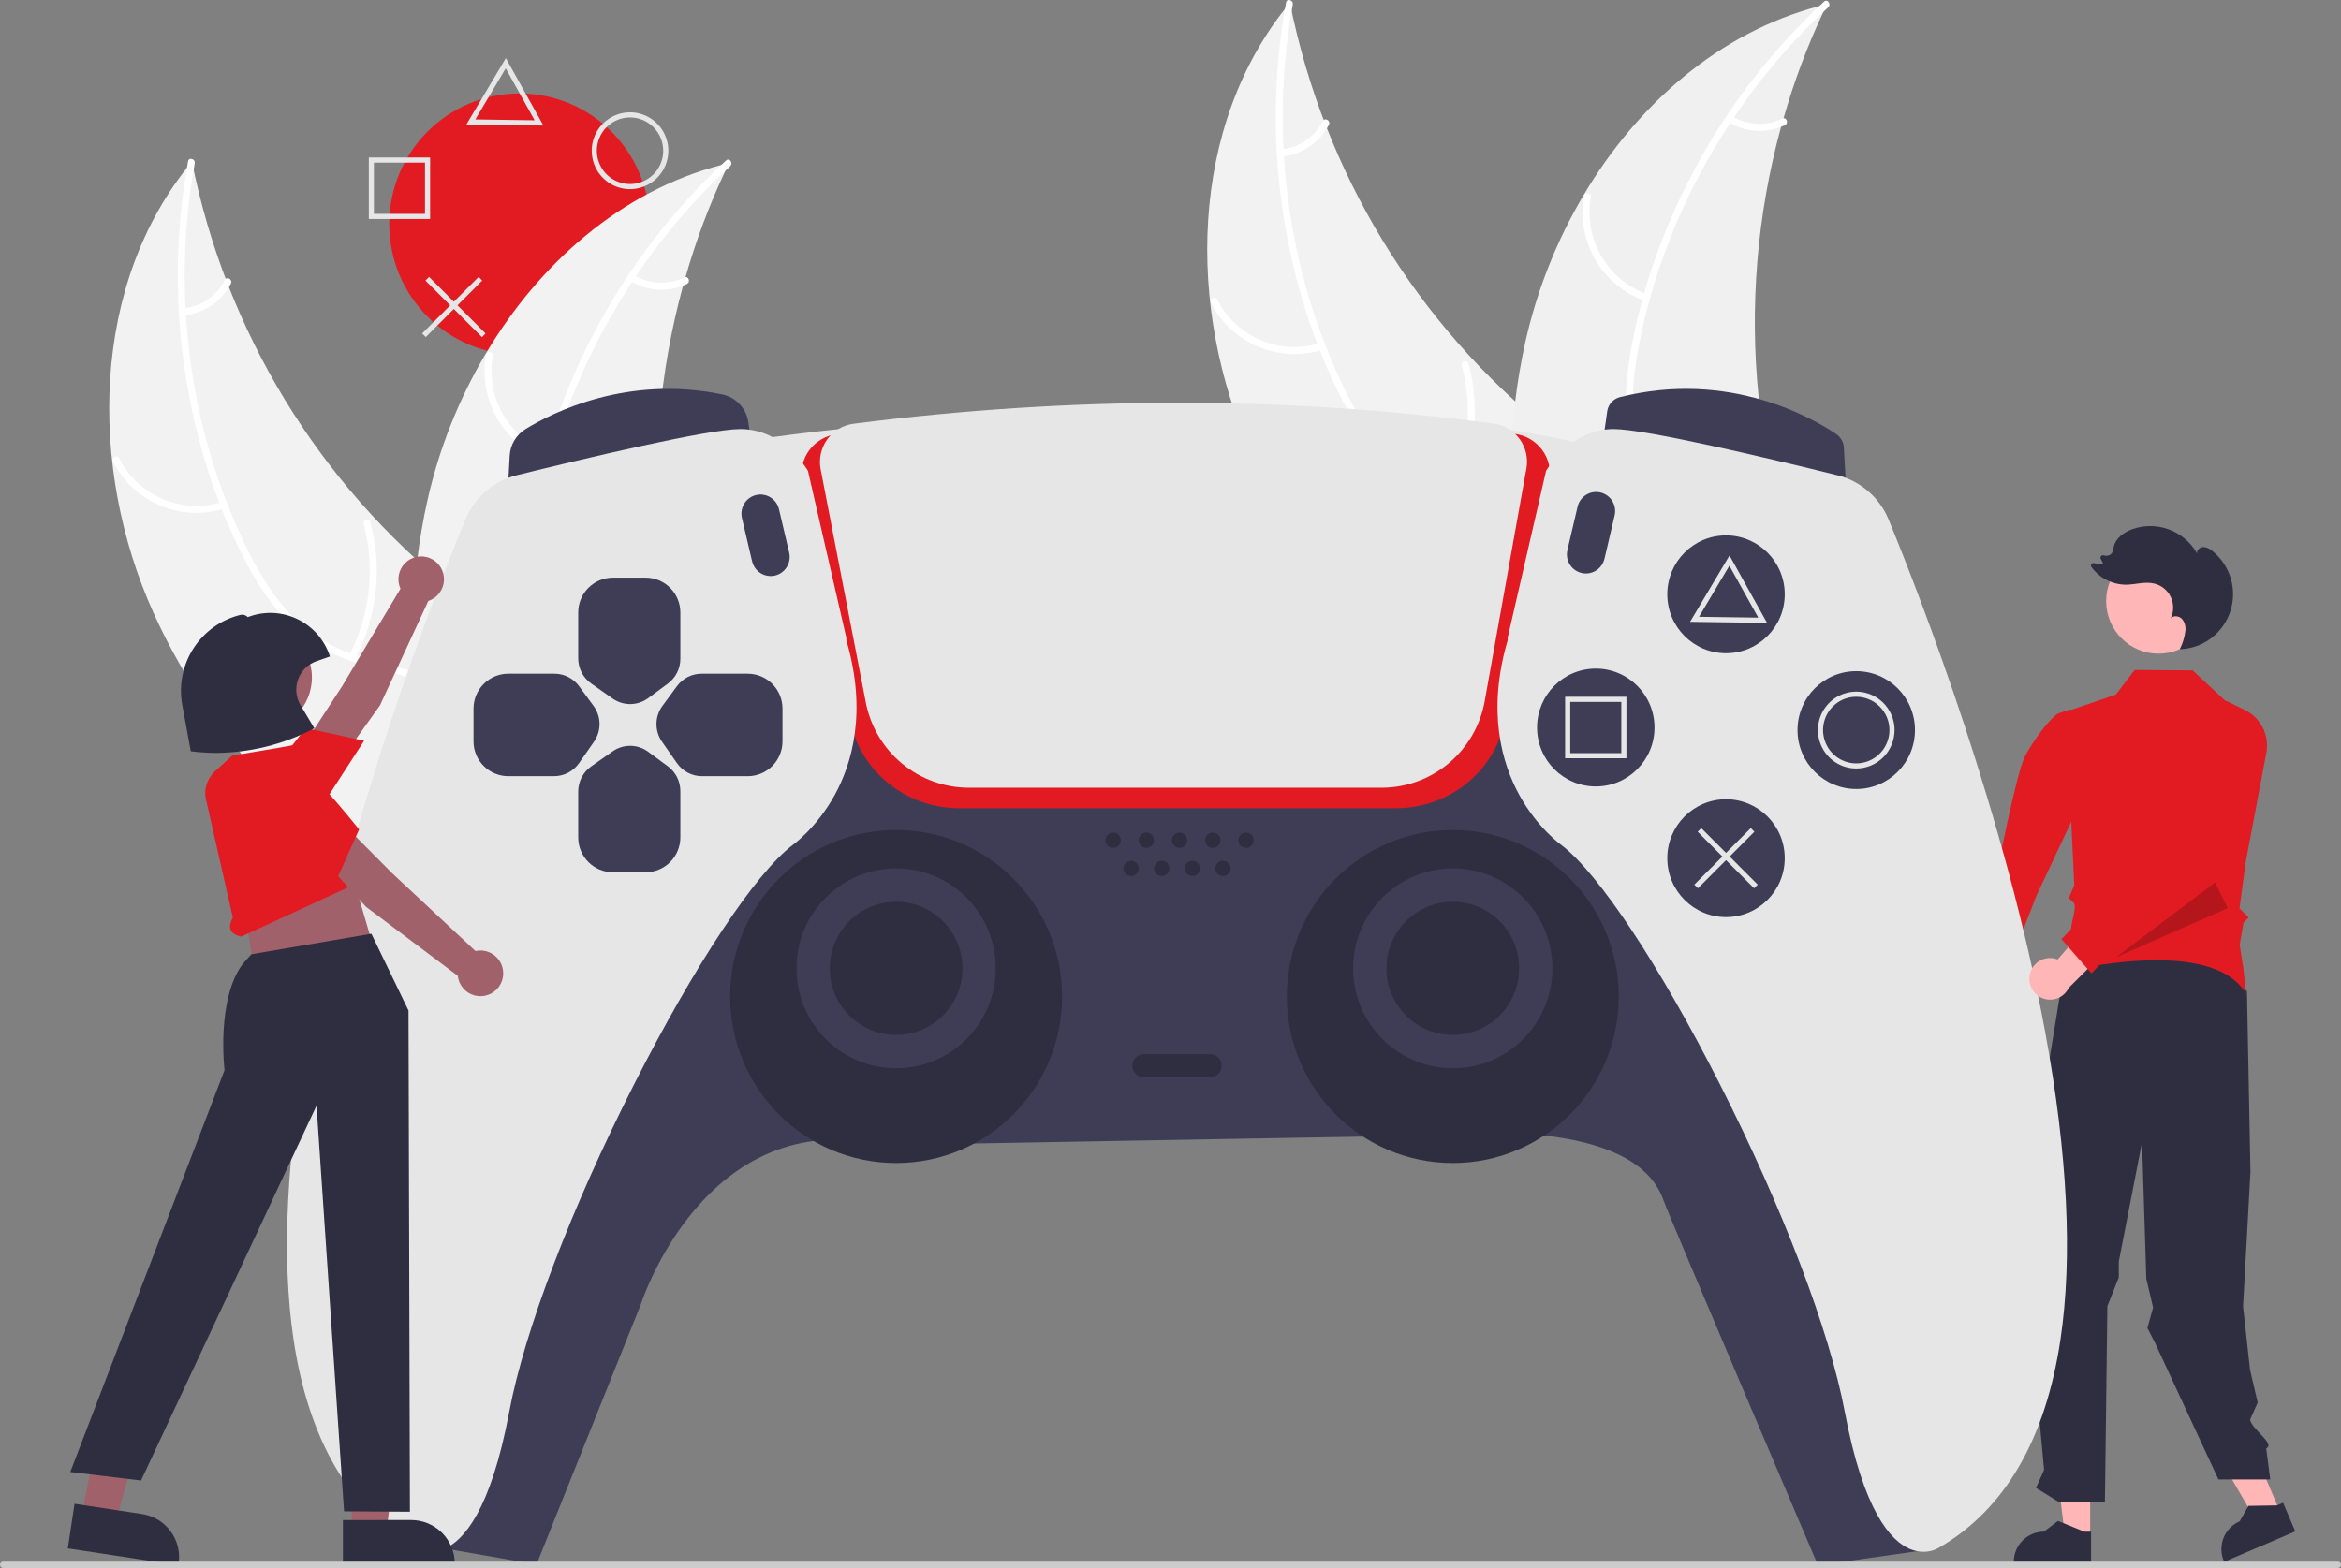 <svg width="200" height="134" viewBox="0 0 200 134" fill="none" xmlns="http://www.w3.org/2000/svg">
<rect x="0" y="0" width="200" height="134" fill="#808080" stroke="none"/>
<g clip-path="url(#clip0_510_44309)">
<path d="M194.893 129.434L192.917 130.279L188.731 123.035L191.646 121.788L194.893 129.434Z" fill="#FFB6B6"/>
<path d="M178.571 131.31L176.424 131.309L175.402 122.999H178.571L178.571 131.31Z" fill="#FFB6B6"/>
<path d="M178.646 133.557L172.044 133.557V133.473C172.044 132.789 172.315 132.134 172.797 131.65C173.279 131.166 173.932 130.895 174.614 130.894H174.614L175.82 129.976L178.07 130.895L178.646 130.895L178.646 133.557Z" fill="#2F2E41"/>
<path d="M196.094 130.873L190.02 133.47L189.987 133.393C189.72 132.764 189.713 132.054 189.967 131.42C190.222 130.785 190.717 130.278 191.344 130.01L191.344 130.01L192.094 128.69L194.523 128.65L195.053 128.423L196.094 130.873Z" fill="#2F2E41"/>
<path d="M176.464 82.123L173.202 102.063L174.09 105.034L172.924 107.138L174.635 125.619L173.941 127.154L175.882 128.355H179.831L180.04 111.624L181.016 109.168V107.814L183.002 97.612L183.367 109.282L183.945 111.742L183.46 113.494L184.094 114.721L189.527 126.43H193.955L193.613 123.782C194.406 123.379 192.422 122.2 192.231 121.329L192.883 119.856L192.231 117.075L191.633 111.641L192.264 100.17L191.967 84.723C190.48 82.722 188.831 81.18 186.787 80.748L176.464 82.123Z" fill="#2F2E41"/>
<path d="M184.411 55.864C186.882 55.864 188.886 53.853 188.886 51.373C188.886 48.892 186.882 46.882 184.411 46.882C181.939 46.882 179.936 48.892 179.936 51.373C179.936 53.853 181.939 55.864 184.411 55.864Z" fill="#FFB6B6"/>
<path d="M165.96 86.834C165.904 86.582 165.904 86.32 165.96 86.068C166.016 85.816 166.126 85.579 166.283 85.374C166.44 85.169 166.64 85.002 166.868 84.883C167.097 84.764 167.348 84.696 167.606 84.686L169.408 78.671L171.492 81.177L169.461 86.504C169.45 86.939 169.281 87.355 168.986 87.673C168.69 87.991 168.288 88.189 167.857 88.23C167.425 88.27 166.994 88.151 166.644 87.894C166.295 87.636 166.051 87.259 165.96 86.834Z" fill="#FFB6B6"/>
<path d="M177.654 62.114L176.846 60.632L175.805 60.981C175.805 60.981 174.656 61.725 173.046 64.535C172.302 65.834 170.693 74.167 170.693 74.167L166.933 84.161L170.767 84.811L173.966 76.576L177.674 68.694L177.654 62.114Z" fill="#E21B22"/>
<path d="M184.245 82.06C187.396 82.06 190.575 82.683 191.877 84.908C191.843 84.424 191.757 83.585 191.669 82.815L191.343 80.747L191.673 78.85L192.109 78.412L191.328 77.628L191.861 73.669L193.621 64.341C193.758 63.608 193.651 62.849 193.315 62.183C192.978 61.517 192.432 60.981 191.761 60.658L190.07 59.843L187.33 57.292L182.373 57.255L180.756 59.364L176.499 60.816L177.214 75.651L176.745 76.748C176.85 76.844 177.072 77.051 177.192 77.184C177.361 77.373 177.145 78.343 177.001 78.904L176.803 80.399L177.426 80.846L176.617 81.806L176.455 83.024C177.259 82.833 180.734 82.06 184.245 82.06Z" fill="#E21B22"/>
<path d="M185.556 55.644C185.575 55.601 185.594 55.559 185.613 55.517C185.605 55.517 185.598 55.518 185.591 55.518L185.556 55.644Z" fill="#2F2E41"/>
<path d="M189.01 47.086C188.798 46.885 188.522 46.765 188.23 46.747C187.941 46.757 187.647 47.019 187.707 47.303C187.176 46.359 186.33 45.632 185.318 45.252C184.305 44.871 183.192 44.86 182.173 45.221C181.454 45.475 180.748 45.985 180.583 46.732C180.567 46.928 180.509 47.119 180.412 47.29C180.329 47.382 180.22 47.447 180.1 47.477C179.98 47.508 179.854 47.502 179.737 47.462L179.73 47.46C179.69 47.446 179.646 47.444 179.606 47.456C179.565 47.467 179.528 47.49 179.501 47.522C179.473 47.555 179.456 47.594 179.451 47.637C179.447 47.679 179.455 47.721 179.474 47.759L179.678 48.14C179.421 48.197 179.155 48.192 178.901 48.123C178.859 48.112 178.814 48.115 178.773 48.13C178.732 48.145 178.697 48.173 178.673 48.209C178.648 48.245 178.635 48.288 178.636 48.332C178.637 48.376 178.651 48.418 178.676 48.453C179.015 48.918 179.456 49.296 179.966 49.559C180.476 49.822 181.039 49.962 181.613 49.968C182.426 49.963 183.247 49.682 184.038 49.869C184.345 49.942 184.631 50.083 184.876 50.281C185.121 50.478 185.318 50.729 185.454 51.014C185.59 51.298 185.661 51.61 185.661 51.926C185.661 52.241 185.591 52.553 185.456 52.838C185.699 52.571 186.169 52.634 186.418 52.896C186.532 53.036 186.617 53.198 186.666 53.373C186.716 53.547 186.729 53.729 186.706 53.909C186.639 54.459 186.476 54.993 186.225 55.486C187.186 55.457 188.116 55.132 188.887 54.555C189.659 53.978 190.235 53.178 190.539 52.262C190.843 51.346 190.859 50.358 190.586 49.433C190.312 48.507 189.762 47.688 189.01 47.086H189.01Z" fill="#2F2E41"/>
<path d="M44.381 30.318C50.526 30.318 55.507 25.319 55.507 19.153C55.507 12.986 50.526 7.987 44.381 7.987C38.236 7.987 33.255 12.986 33.255 19.153C33.255 25.319 38.236 30.318 44.381 30.318Z" fill="#E21B22"/>
<path d="M13.11 52.367C7.528 39.975 7.734 24.267 16.398 13.809C19.296 28.31 27.212 41.315 38.745 50.522C43.206 54.056 48.534 57.522 49.752 63.093C50.511 66.559 49.436 70.226 47.578 73.246C45.72 76.265 43.13 78.749 40.569 81.197L40.282 82.035C29.14 74.293 18.693 64.76 13.11 52.367Z" fill="#F2F2F2"/>
<path d="M16.639 13.961C14.645 24.918 16.126 36.585 20.973 46.624C22.02 48.795 23.271 50.905 24.947 52.651C26.622 54.397 28.626 55.496 30.931 56.172C33.038 56.789 35.265 57.176 37.186 58.297C39.211 59.478 40.467 61.46 40.957 63.733C41.556 66.514 41.123 69.346 40.604 72.1C40.028 75.158 39.382 78.325 40.216 81.398C40.318 81.771 39.736 81.907 39.635 81.535C38.182 76.187 41.006 70.912 40.611 65.535C40.427 63.026 39.489 60.558 37.345 59.104C35.471 57.833 33.175 57.432 31.036 56.825C28.79 56.188 26.773 55.215 25.056 53.601C23.3 51.95 21.965 49.885 20.866 47.751C18.389 42.938 16.756 37.636 15.892 32.297C14.898 26.161 14.958 19.899 16.068 13.784C16.137 13.405 16.707 13.585 16.639 13.961H16.639Z" fill="white"/>
<path d="M19.226 43.445C17.417 44.026 15.461 43.944 13.708 43.212C11.954 42.48 10.517 41.147 9.652 39.45C9.479 39.105 10.003 38.818 10.177 39.163C10.979 40.745 12.318 41.987 13.953 42.665C15.587 43.343 17.409 43.413 19.09 42.861C19.455 42.742 19.589 43.326 19.226 43.445H19.226Z" fill="white"/>
<path d="M29.822 56C31.629 52.551 32.075 48.546 31.07 44.783C30.97 44.41 31.552 44.274 31.651 44.646C32.69 48.565 32.217 52.732 30.329 56.316C30.149 56.658 29.642 56.34 29.822 56H29.822Z" fill="white"/>
<path d="M15.666 26.356C16.412 26.277 17.128 26.013 17.748 25.588C18.367 25.164 18.873 24.591 19.218 23.922C19.393 23.578 19.9 23.897 19.725 24.238C19.34 24.976 18.782 25.608 18.098 26.078C17.414 26.549 16.626 26.845 15.802 26.939C15.725 26.955 15.645 26.94 15.578 26.899C15.511 26.857 15.463 26.792 15.443 26.716C15.425 26.638 15.439 26.557 15.481 26.49C15.522 26.422 15.589 26.374 15.666 26.356Z" fill="white"/>
<path d="M62.281 13.931C62.177 14.149 62.073 14.366 61.972 14.588C60.593 17.523 59.453 20.564 58.565 23.683C58.492 23.924 58.422 24.168 58.357 24.41C56.296 31.948 55.648 39.804 56.446 47.58C56.766 50.673 57.32 53.738 58.103 56.748C59.185 60.904 60.688 65.323 60.349 69.473C60.319 69.907 60.261 70.338 60.178 70.764L41.322 82.322C41.267 82.326 41.213 82.336 41.157 82.34L40.425 82.836C40.374 82.684 40.324 82.525 40.273 82.373C40.243 82.284 40.217 82.193 40.187 82.105C40.168 82.046 40.149 81.986 40.129 81.933C40.123 81.913 40.117 81.893 40.113 81.878C40.093 81.825 40.08 81.774 40.062 81.725C39.781 80.836 39.505 79.944 39.236 79.048C39.233 79.044 39.233 79.044 39.235 79.037C37.198 72.206 35.711 65.144 35.34 58.08C35.329 57.868 35.315 57.651 35.313 57.433C35.163 54.248 35.273 51.056 35.641 47.889C35.849 46.156 36.143 44.434 36.524 42.731C37.517 38.331 39.192 34.115 41.49 30.238C46.072 22.509 53.066 16.337 61.625 14.096C61.844 14.038 62.059 13.984 62.281 13.931Z" fill="#F2F2F2"/>
<path d="M62.385 14.197C54.219 21.741 48.402 31.952 46.249 42.896C45.783 45.262 45.516 47.703 45.807 50.108C46.097 52.515 47.037 54.604 48.472 56.536C49.785 58.302 51.331 59.956 52.192 62.012C53.1 64.178 52.914 66.52 51.941 68.631C50.751 71.213 48.707 73.213 46.64 75.098C44.346 77.192 41.929 79.329 40.752 82.288C40.609 82.647 40.063 82.404 40.206 82.046C42.255 76.898 47.674 74.393 50.584 69.861C51.943 67.746 52.674 65.208 51.834 62.752C51.1 60.605 49.508 58.898 48.164 57.121C46.753 55.255 45.726 53.26 45.324 50.934C44.913 48.555 45.085 46.098 45.488 43.73C46.397 38.391 48.275 33.171 50.787 28.386C53.675 22.886 57.479 17.923 62.035 13.711C62.317 13.45 62.665 13.938 62.385 14.197L62.385 14.197Z" fill="white"/>
<path d="M46.762 39.301C44.969 38.673 43.456 37.425 42.495 35.782C41.534 34.138 41.187 32.204 41.515 30.327C41.583 29.948 42.173 30.035 42.106 30.415C41.797 32.163 42.121 33.964 43.019 35.493C43.917 37.022 45.33 38.178 47.003 38.753C47.367 38.879 47.123 39.426 46.762 39.301H46.762Z" fill="white"/>
<path d="M47.69 55.728C51.201 54.067 53.96 51.138 55.416 47.526C55.56 47.168 56.106 47.411 55.962 47.769C54.44 51.525 51.563 54.566 47.905 56.287C47.556 56.451 47.343 55.891 47.69 55.728L47.69 55.728Z" fill="white"/>
<path d="M54.172 23.506C54.815 23.894 55.544 24.116 56.294 24.151C57.044 24.187 57.791 24.035 58.467 23.709C58.814 23.541 59.027 24.101 58.683 24.268C57.933 24.624 57.108 24.791 56.28 24.754C55.451 24.717 54.644 24.476 53.93 24.054C53.859 24.02 53.804 23.96 53.776 23.886C53.748 23.813 53.748 23.732 53.778 23.659C53.81 23.586 53.87 23.529 53.943 23.501C54.017 23.472 54.099 23.474 54.172 23.506Z" fill="white"/>
<path d="M106.917 38.793C101.335 26.401 101.541 10.693 110.205 0.235C113.103 14.736 121.019 27.741 132.552 36.948C137.013 40.483 142.341 43.948 143.559 49.519C144.318 52.986 143.243 56.652 141.385 59.672C139.527 62.691 136.937 65.175 134.376 67.623L134.089 68.461C122.947 60.719 112.5 51.186 106.917 38.793Z" fill="#F2F2F2"/>
<path d="M110.446 0.387C108.452 11.344 109.933 23.012 114.78 33.05C115.827 35.221 117.079 37.331 118.754 39.077C120.429 40.823 122.433 41.922 124.738 42.598C126.845 43.215 129.072 43.602 130.993 44.723C133.018 45.904 134.274 47.886 134.764 50.159C135.363 52.941 134.93 55.772 134.411 58.526C133.835 61.584 133.189 64.751 134.023 67.825C134.125 68.197 133.543 68.333 133.442 67.961C131.989 62.613 134.813 57.338 134.419 51.961C134.234 49.452 133.296 46.984 131.152 45.53C129.278 44.259 126.982 43.858 124.843 43.251C122.597 42.614 120.58 41.641 118.863 40.027C117.108 38.376 115.772 36.311 114.673 34.177C112.196 29.364 110.563 24.061 109.699 18.723C108.705 12.587 108.765 6.326 109.875 0.21C109.944 -0.169 110.514 0.011 110.446 0.387H110.446Z" fill="white"/>
<path d="M113.033 29.871C111.224 30.452 109.268 30.37 107.515 29.638C105.761 28.906 104.324 27.573 103.46 25.876C103.286 25.532 103.81 25.244 103.984 25.589C104.786 27.171 106.125 28.413 107.76 29.091C109.394 29.769 111.216 29.839 112.897 29.287C113.262 29.168 113.396 29.752 113.033 29.871Z" fill="white"/>
<path d="M123.629 42.426C125.436 38.977 125.882 34.972 124.877 31.209C124.777 30.836 125.359 30.7 125.459 31.072C126.497 34.991 126.024 39.158 124.136 42.742C123.956 43.084 123.449 42.766 123.629 42.426H123.629Z" fill="white"/>
<path d="M109.473 12.782C110.219 12.703 110.935 12.439 111.555 12.015C112.175 11.59 112.68 11.017 113.025 10.348C113.2 10.005 113.707 10.323 113.532 10.665C113.147 11.402 112.589 12.034 111.905 12.504C111.221 12.975 110.433 13.271 109.609 13.365C109.532 13.381 109.452 13.366 109.385 13.325C109.319 13.283 109.27 13.218 109.25 13.142C109.232 13.064 109.246 12.983 109.288 12.916C109.329 12.848 109.396 12.8 109.473 12.782V12.782Z" fill="white"/>
<path d="M156.088 0.357C155.984 0.575 155.88 0.792 155.779 1.014C154.4 3.949 153.26 6.99 152.372 10.11C152.299 10.35 152.23 10.594 152.164 10.836C150.104 18.374 149.455 26.23 150.253 34.006C150.573 37.099 151.127 40.164 151.91 43.174C152.992 47.33 154.495 51.749 154.156 55.899C154.126 56.333 154.068 56.764 153.985 57.19L135.13 68.748C135.074 68.753 135.02 68.762 134.964 68.766L134.232 69.263C134.181 69.11 134.131 68.951 134.08 68.799C134.05 68.71 134.024 68.62 133.994 68.531C133.975 68.472 133.956 68.412 133.936 68.359C133.93 68.339 133.924 68.319 133.92 68.304C133.9 68.251 133.887 68.2 133.869 68.151C133.588 67.263 133.312 66.37 133.043 65.474C133.04 65.47 133.04 65.47 133.042 65.463C131.005 58.632 129.518 51.57 129.147 44.506C129.136 44.294 129.122 44.077 129.12 43.859C128.97 40.674 129.08 37.483 129.448 34.316C129.656 32.582 129.95 30.86 130.331 29.157C131.324 24.757 132.999 20.541 135.297 16.664C139.879 8.935 146.873 2.763 155.432 0.522C155.651 0.464 155.866 0.41 156.088 0.357Z" fill="#F0F0F0"/>
<path d="M156.192 0.623C148.026 8.167 142.209 18.378 140.056 29.322C139.59 31.688 139.323 34.129 139.614 36.535C139.904 38.941 140.844 41.03 142.28 42.962C143.592 44.728 145.138 46.382 145.999 48.438C146.907 50.604 146.721 52.946 145.748 55.057C144.558 57.64 142.514 59.639 140.447 61.524C138.153 63.618 135.737 65.756 134.559 68.714C134.416 69.073 133.87 68.83 134.013 68.472C136.062 63.324 141.481 60.819 144.392 56.287C145.75 54.172 146.481 51.634 145.642 49.178C144.908 47.031 143.315 45.324 141.971 43.547C140.56 41.681 139.533 39.685 139.131 37.36C138.72 34.981 138.892 32.524 139.295 30.157C140.204 24.817 142.082 19.597 144.595 14.812C147.482 9.312 151.286 4.349 155.842 0.137C156.124 -0.124 156.472 0.364 156.192 0.623L156.192 0.623Z" fill="white"/>
<path d="M140.569 25.727C138.776 25.099 137.264 23.852 136.302 22.208C135.341 20.564 134.994 18.631 135.322 16.753C135.39 16.373 135.981 16.461 135.913 16.841C135.604 18.589 135.928 20.39 136.826 21.919C137.724 23.448 139.137 24.604 140.81 25.179C141.174 25.305 140.93 25.852 140.569 25.727H140.569Z" fill="white"/>
<path d="M141.497 42.154C145.009 40.493 147.767 37.564 149.223 33.952C149.367 33.594 149.913 33.837 149.769 34.195C148.247 37.951 145.37 40.992 141.712 42.713C141.363 42.877 141.15 42.317 141.497 42.154L141.497 42.154Z" fill="white"/>
<path d="M147.979 9.932C148.622 10.32 149.351 10.542 150.101 10.577C150.851 10.613 151.598 10.461 152.274 10.135C152.621 9.967 152.834 10.527 152.49 10.694C151.74 11.05 150.915 11.217 150.087 11.18C149.258 11.143 148.451 10.902 147.737 10.48C147.666 10.446 147.611 10.386 147.583 10.312C147.555 10.239 147.555 10.158 147.585 10.085C147.617 10.012 147.677 9.955 147.75 9.927C147.824 9.898 147.906 9.9 147.979 9.932Z" fill="white"/>
<path d="M35.764 130.7L37.825 132.302L45.837 133.697L54.743 111.479C54.743 111.479 60.197 94.357 75.468 97.86L124.553 96.984C124.553 96.984 139.624 95.434 142.115 102.567C142.587 103.918 155.313 133.765 155.313 133.765L164.236 132.501L163.167 107.055L141.974 57.685L105.137 55.377L67.178 58.014L35.764 130.7Z" fill="#3F3D56"/>
<path d="M76.559 99.392C84.39 99.392 90.739 93.021 90.739 85.161C90.739 77.302 84.39 70.931 76.559 70.931C68.728 70.931 62.379 77.302 62.379 85.161C62.379 93.021 68.728 99.392 76.559 99.392Z" fill="#2F2E41"/>
<path d="M124.117 99.392C131.948 99.392 138.297 93.021 138.297 85.161C138.297 77.302 131.948 70.931 124.117 70.931C116.286 70.931 109.937 77.302 109.937 85.161C109.937 93.021 116.286 99.392 124.117 99.392Z" fill="#2F2E41"/>
<path d="M59.979 38.528L65.818 37.379C65.818 37.379 109.777 31.085 137.563 38.528L135.461 44.44L61.943 44.002L59.979 38.528Z" fill="#E6E6E6"/>
<path d="M119.25 69.07H81.943C77.413 69.07 73.499 65.922 72.634 61.585L68.552 41.092C68.461 40.645 68.465 40.184 68.562 39.738C68.66 39.292 68.848 38.872 69.117 38.503C69.397 38.117 69.754 37.792 70.165 37.55C70.576 37.308 71.032 37.153 71.505 37.095C91.181 34.644 110.665 34.64 129.415 37.082C129.881 37.14 130.331 37.293 130.736 37.532C131.141 37.771 131.492 38.091 131.769 38.473C132.035 38.836 132.225 39.25 132.325 39.69C132.425 40.129 132.434 40.585 132.352 41.028L128.583 61.459C127.769 65.869 123.844 69.07 119.25 69.07Z" fill="#E21B22"/>
<path d="M43.384 41.865L43.546 38.932C43.572 38.475 43.707 38.031 43.941 37.638C44.174 37.245 44.499 36.915 44.888 36.676C47.243 35.225 53.597 32.033 61.706 33.706C62.275 33.825 62.795 34.116 63.193 34.541C63.592 34.966 63.85 35.503 63.934 36.081L64.151 37.607L43.384 41.865Z" fill="#3F3D56"/>
<path d="M157.728 41.865L136.961 37.607L137.31 35.155C137.35 34.866 137.476 34.595 137.671 34.378C137.866 34.16 138.121 34.007 138.403 33.936C147.755 31.581 154.912 35.763 156.884 37.101C157.071 37.229 157.226 37.398 157.338 37.595C157.449 37.792 157.514 38.013 157.528 38.239L157.728 41.865Z" fill="#3F3D56"/>
<path d="M36.79 132.612C36.29 132.618 35.798 132.479 35.374 132.212C29.813 128.954 26.347 122.982 25.078 114.469C24.03 107.436 24.468 98.609 26.379 88.233C29.766 69.837 36.867 51.449 39.762 44.397C40.146 43.466 40.742 42.639 41.502 41.981C42.263 41.324 43.167 40.855 44.141 40.613C50.11 39.139 60.53 36.667 63.251 36.667C66.981 36.667 68.999 40.191 69.019 40.226L69.03 40.255L72.305 54.508V54.714C74.112 60.849 72.769 65.281 71.324 67.918C69.755 70.781 67.725 72.211 67.705 72.225C64.517 74.66 59.325 82.505 54.156 92.696C48.786 103.286 44.804 113.736 43.506 120.649C41.918 129.111 39.589 131.701 37.915 132.384C37.559 132.533 37.176 132.61 36.79 132.612Z" fill="#E6E6E6"/>
<path d="M118.02 67.318H82.77C80.69 67.315 78.675 66.588 77.07 65.26C75.464 63.931 74.368 62.085 73.969 60.036L70.111 40.105C70.025 39.664 70.031 39.21 70.127 38.771C70.223 38.332 70.408 37.917 70.67 37.553C70.932 37.188 71.265 36.881 71.65 36.651C72.035 36.421 72.463 36.273 72.907 36.215C91.499 33.831 109.909 33.827 127.626 36.203C128.064 36.262 128.485 36.41 128.864 36.638C129.244 36.866 129.573 37.168 129.833 37.527C130.093 37.886 130.277 38.294 130.376 38.726C130.474 39.159 130.484 39.607 130.405 40.043L126.844 59.913C126.473 61.99 125.386 63.871 123.773 65.225C122.159 66.579 120.123 67.32 118.02 67.318Z" fill="#E6E6E6"/>
<path d="M164.323 132.612C163.936 132.611 163.554 132.533 163.197 132.384C161.523 131.701 159.194 129.111 157.606 120.649C156.308 113.736 152.327 103.286 146.956 92.696C141.788 82.505 136.595 74.66 133.403 72.222C133.387 72.211 131.357 70.781 129.788 67.918C128.343 65.281 127.001 60.849 128.807 54.714L128.81 54.483L132.086 40.24L132.094 40.226C132.114 40.191 134.131 36.667 137.861 36.667C140.582 36.667 151.002 39.139 156.972 40.613C157.946 40.855 158.849 41.324 159.61 41.981C160.37 42.639 160.966 43.466 161.35 44.397C164.246 51.449 171.346 69.837 174.734 88.233C176.644 98.609 177.082 107.436 176.034 114.469C174.766 122.982 171.299 128.954 165.731 132.217C165.309 132.481 164.82 132.618 164.323 132.612Z" fill="#E6E6E6"/>
<path d="M76.559 91.291C81.258 91.291 85.067 87.469 85.067 82.753C85.067 78.037 81.258 74.215 76.559 74.215C71.86 74.215 68.051 78.037 68.051 82.753C68.051 87.469 71.86 91.291 76.559 91.291Z" fill="#3F3D56"/>
<path d="M76.559 88.445C79.692 88.445 82.231 85.897 82.231 82.753C82.231 79.609 79.692 77.061 76.559 77.061C73.426 77.061 70.887 79.609 70.887 82.753C70.887 85.897 73.426 88.445 76.559 88.445Z" fill="#2F2E41"/>
<path d="M124.117 91.291C128.816 91.291 132.625 87.469 132.625 82.753C132.625 78.037 128.816 74.215 124.117 74.215C119.418 74.215 115.609 78.037 115.609 82.753C115.609 87.469 119.418 91.291 124.117 91.291Z" fill="#3F3D56"/>
<path d="M124.117 88.445C127.25 88.445 129.789 85.897 129.789 82.753C129.789 79.609 127.25 77.061 124.117 77.061C120.984 77.061 118.445 79.609 118.445 82.753C118.445 85.897 120.984 88.445 124.117 88.445Z" fill="#2F2E41"/>
<path d="M95.102 72.463C95.464 72.463 95.757 72.169 95.757 71.806C95.757 71.444 95.464 71.15 95.102 71.15C94.741 71.15 94.448 71.444 94.448 71.806C94.448 72.169 94.741 72.463 95.102 72.463Z" fill="#2F2E41"/>
<path d="M97.938 72.463C98.3 72.463 98.593 72.169 98.593 71.806C98.593 71.444 98.3 71.15 97.938 71.15C97.577 71.15 97.284 71.444 97.284 71.806C97.284 72.169 97.577 72.463 97.938 72.463Z" fill="#2F2E41"/>
<path d="M96.629 74.871C96.991 74.871 97.284 74.577 97.284 74.215C97.284 73.852 96.991 73.558 96.629 73.558C96.268 73.558 95.975 73.852 95.975 74.215C95.975 74.577 96.268 74.871 96.629 74.871Z" fill="#2F2E41"/>
<path d="M99.247 74.871C99.609 74.871 99.902 74.577 99.902 74.215C99.902 73.852 99.609 73.558 99.247 73.558C98.886 73.558 98.593 73.852 98.593 74.215C98.593 74.577 98.886 74.871 99.247 74.871Z" fill="#2F2E41"/>
<path d="M101.865 74.871C102.227 74.871 102.52 74.577 102.52 74.215C102.52 73.852 102.227 73.558 101.865 73.558C101.504 73.558 101.211 73.852 101.211 74.215C101.211 74.577 101.504 74.871 101.865 74.871Z" fill="#2F2E41"/>
<path d="M104.483 74.871C104.844 74.871 105.137 74.577 105.137 74.215C105.137 73.852 104.844 73.558 104.483 73.558C104.121 73.558 103.828 73.852 103.828 74.215C103.828 74.577 104.121 74.871 104.483 74.871Z" fill="#2F2E41"/>
<path d="M100.774 72.463C101.136 72.463 101.429 72.169 101.429 71.806C101.429 71.444 101.136 71.15 100.774 71.15C100.413 71.15 100.12 71.444 100.12 71.806C100.12 72.169 100.413 72.463 100.774 72.463Z" fill="#2F2E41"/>
<path d="M103.61 72.463C103.972 72.463 104.265 72.169 104.265 71.806C104.265 71.444 103.972 71.15 103.61 71.15C103.249 71.15 102.956 71.444 102.956 71.806C102.956 72.169 103.249 72.463 103.61 72.463Z" fill="#2F2E41"/>
<path d="M106.446 72.463C106.808 72.463 107.101 72.169 107.101 71.806C107.101 71.444 106.808 71.15 106.446 71.15C106.085 71.15 105.792 71.444 105.792 71.806C105.792 72.169 106.085 72.463 106.446 72.463Z" fill="#2F2E41"/>
<path d="M103.392 92.058H97.72C97.46 92.058 97.21 91.954 97.026 91.769C96.842 91.585 96.738 91.334 96.738 91.073C96.738 90.811 96.842 90.561 97.026 90.376C97.21 90.191 97.46 90.087 97.72 90.087H103.392C103.653 90.087 103.902 90.191 104.086 90.376C104.27 90.561 104.374 90.811 104.374 91.073C104.374 91.334 104.27 91.585 104.086 91.769C103.902 91.954 103.653 92.058 103.392 92.058Z" fill="#2F2E41"/>
<path d="M65.835 49.231C65.469 49.23 65.114 49.105 64.827 48.877C64.541 48.649 64.339 48.33 64.255 47.972L63.385 44.266C63.287 43.845 63.359 43.402 63.586 43.034C63.813 42.666 64.176 42.404 64.596 42.304C65.016 42.205 65.457 42.277 65.824 42.505C66.191 42.732 66.453 43.097 66.552 43.518L67.422 47.224C67.478 47.464 67.479 47.713 67.425 47.954C67.372 48.194 67.264 48.419 67.112 48.612C66.959 48.805 66.765 48.961 66.544 49.069C66.323 49.176 66.081 49.231 65.835 49.231Z" fill="#3F3D56"/>
<path d="M135.495 49.012C135.25 49.012 135.007 48.957 134.786 48.849C134.565 48.742 134.371 48.586 134.218 48.393C134.066 48.2 133.959 47.975 133.905 47.735C133.852 47.494 133.853 47.245 133.909 47.005L134.779 43.299C134.878 42.878 135.14 42.513 135.506 42.286C135.873 42.058 136.315 41.986 136.735 42.086C137.154 42.185 137.517 42.447 137.744 42.815C137.972 43.183 138.044 43.626 137.945 44.047L137.076 47.754C136.991 48.111 136.79 48.43 136.503 48.658C136.216 48.886 135.861 49.011 135.495 49.012Z" fill="#3F3D56"/>
<path d="M53.833 60.171C53.298 60.171 52.776 60.005 52.337 59.697L50.511 58.414C50.168 58.173 49.887 57.852 49.694 57.478C49.5 57.105 49.399 56.69 49.398 56.269V52.341C49.399 51.552 49.712 50.796 50.268 50.238C50.824 49.68 51.577 49.367 52.363 49.366H55.16C55.946 49.367 56.7 49.68 57.255 50.238C57.811 50.796 58.124 51.552 58.125 52.341V56.308C58.124 56.718 58.028 57.122 57.843 57.488C57.659 57.854 57.392 58.172 57.063 58.416L55.381 59.66C54.933 59.992 54.39 60.171 53.833 60.171Z" fill="#3F3D56"/>
<path d="M55.16 74.543H52.363C51.577 74.542 50.824 74.228 50.268 73.671C49.712 73.113 49.399 72.356 49.398 71.568V67.639C49.399 67.218 49.5 66.804 49.694 66.43C49.887 66.057 50.168 65.736 50.511 65.494L52.337 64.212C52.785 63.897 53.319 63.731 53.865 63.738C54.411 63.745 54.941 63.923 55.381 64.249L57.063 65.493C57.392 65.737 57.659 66.055 57.843 66.42C58.028 66.786 58.124 67.191 58.125 67.601V71.568C58.124 72.356 57.811 73.113 57.255 73.671C56.7 74.228 55.946 74.542 55.16 74.543Z" fill="#3F3D56"/>
<path d="M63.886 66.333H59.972C59.552 66.333 59.139 66.231 58.767 66.037C58.395 65.843 58.075 65.561 57.834 65.216L56.556 63.384C56.243 62.935 56.078 62.399 56.084 61.851C56.091 61.303 56.269 60.77 56.593 60.329L57.833 58.641C58.076 58.311 58.393 58.043 58.757 57.858C59.122 57.673 59.525 57.576 59.933 57.576H63.886C64.672 57.577 65.426 57.89 65.982 58.448C66.537 59.006 66.85 59.762 66.851 60.551V63.358C66.85 64.147 66.537 64.903 65.982 65.46C65.426 66.018 64.672 66.332 63.886 66.333Z" fill="#3F3D56"/>
<path d="M47.333 66.333H43.419C42.633 66.332 41.879 66.018 41.324 65.46C40.768 64.903 40.455 64.147 40.454 63.358V60.551C40.455 59.762 40.768 59.006 41.324 58.448C41.879 57.89 42.633 57.577 43.419 57.576H47.372C47.781 57.576 48.183 57.673 48.548 57.858C48.913 58.043 49.229 58.311 49.472 58.641L50.712 60.329C51.036 60.77 51.214 61.303 51.221 61.851C51.227 62.399 51.062 62.935 50.749 63.384L49.471 65.216C49.23 65.561 48.91 65.843 48.538 66.037C48.166 66.231 47.753 66.333 47.333 66.333Z" fill="#3F3D56"/>
<path d="M147.46 55.824C150.231 55.824 152.477 53.57 152.477 50.789C152.477 48.008 150.231 45.753 147.46 45.753C144.689 45.753 142.442 48.008 142.442 50.789C142.442 53.57 144.689 55.824 147.46 55.824Z" fill="#3F3D56"/>
<path d="M158.586 67.428C161.357 67.428 163.603 65.173 163.603 62.392C163.603 59.611 161.357 57.357 158.586 57.357C155.815 57.357 153.568 59.611 153.568 62.392C153.568 65.173 155.815 67.428 158.586 67.428Z" fill="#3F3D56"/>
<path d="M147.46 78.374C150.231 78.374 152.477 76.12 152.477 73.339C152.477 70.558 150.231 68.303 147.46 68.303C144.689 68.303 142.442 70.558 142.442 73.339C142.442 76.12 144.689 78.374 147.46 78.374Z" fill="#3F3D56"/>
<path d="M136.334 67.209C139.105 67.209 141.351 64.954 141.351 62.173C141.351 59.392 139.105 57.138 136.334 57.138C133.563 57.138 131.316 59.392 131.316 62.173C131.316 64.954 133.563 67.209 136.334 67.209Z" fill="#3F3D56"/>
<path d="M158.586 65.676C157.938 65.676 157.306 65.484 156.768 65.123C156.229 64.762 155.81 64.249 155.562 63.649C155.315 63.049 155.25 62.389 155.376 61.752C155.502 61.114 155.814 60.529 156.272 60.07C156.729 59.611 157.312 59.298 157.947 59.171C158.582 59.045 159.24 59.11 159.838 59.358C160.436 59.607 160.947 60.028 161.306 60.568C161.666 61.108 161.858 61.743 161.858 62.392C161.857 63.263 161.512 64.098 160.898 64.713C160.285 65.329 159.453 65.675 158.586 65.676ZM158.586 59.546C158.025 59.546 157.476 59.713 157.01 60.026C156.544 60.338 156.18 60.783 155.965 61.303C155.751 61.823 155.695 62.395 155.804 62.947C155.914 63.499 156.184 64.007 156.58 64.405C156.977 64.803 157.482 65.074 158.032 65.184C158.582 65.293 159.153 65.237 159.671 65.022C160.189 64.806 160.632 64.442 160.944 63.973C161.255 63.505 161.422 62.955 161.422 62.392C161.421 61.638 161.122 60.914 160.59 60.381C160.058 59.847 159.338 59.547 158.586 59.546Z" fill="#E6E6E6"/>
<path d="M150.966 53.232L144.39 53.139L147.758 47.47L150.966 53.232ZM145.152 52.711L150.216 52.783L147.746 48.345L145.152 52.711Z" fill="#E6E6E6"/>
<path d="M138.952 64.8H133.716V59.546H138.952V64.8ZM134.152 64.363H138.515V59.984H134.152V64.363Z" fill="#E6E6E6"/>
<path d="M150.167 75.6L147.769 73.197L149.884 71.078L149.575 70.768L147.46 72.888L145.344 70.768L145.036 71.078L147.151 73.197L144.752 75.6L145.06 75.91L147.46 73.506L149.859 75.91L150.167 75.6Z" fill="#E6E6E6"/>
<path d="M53.826 16.166C53.179 16.166 52.546 15.973 52.008 15.613C51.47 15.252 51.05 14.739 50.803 14.139C50.555 13.539 50.49 12.878 50.617 12.241C50.743 11.604 51.054 11.019 51.512 10.56C51.97 10.101 52.553 9.788 53.188 9.661C53.822 9.534 54.48 9.599 55.078 9.848C55.676 10.097 56.187 10.518 56.547 11.057C56.907 11.598 57.098 12.232 57.098 12.882C57.097 13.753 56.752 14.587 56.139 15.203C55.525 15.819 54.694 16.165 53.826 16.166ZM53.826 10.036C53.265 10.036 52.717 10.203 52.251 10.516C51.784 10.828 51.421 11.273 51.206 11.793C50.991 12.313 50.935 12.885 51.044 13.437C51.154 13.989 51.424 14.496 51.821 14.895C52.217 15.293 52.723 15.564 53.273 15.674C53.823 15.783 54.393 15.727 54.911 15.511C55.43 15.296 55.873 14.931 56.184 14.463C56.496 13.995 56.662 13.445 56.662 12.882C56.661 12.127 56.362 11.404 55.831 10.87C55.299 10.337 54.578 10.037 53.826 10.036Z" fill="#E6E6E6"/>
<path d="M46.425 10.728L39.848 10.634L43.217 4.965L46.425 10.728ZM40.61 10.207L45.675 10.279L43.205 5.841L40.61 10.207Z" fill="#E6E6E6"/>
<path d="M36.745 18.715H31.51V13.46H36.745V18.715ZM31.946 18.277H36.309V13.898H31.946V18.277Z" fill="#E6E6E6"/>
<path d="M41.481 28.498L39.082 26.095L41.197 23.976L40.889 23.666L38.773 25.786L36.657 23.666L36.349 23.976L38.464 26.095L36.066 28.498L36.374 28.808L38.773 26.404L41.173 28.808L41.481 28.498Z" fill="#E6E6E6"/>
<path opacity="0.2" d="M189.237 75.419L180.769 81.814L190.327 77.608L189.237 75.419Z" fill="black"/>
<path d="M32.601 83.3L21.911 83.738L20.602 76.513L29.765 73.667L32.601 83.3Z" fill="#A0616A"/>
<path d="M28.67 65.594L26.286 63.157L29.21 58.672L34.213 50.313C34.05 49.953 33.999 49.551 34.068 49.162C34.137 48.772 34.322 48.413 34.598 48.131C34.875 47.849 35.231 47.658 35.618 47.584C36.005 47.509 36.406 47.554 36.767 47.713C37.128 47.872 37.433 48.137 37.64 48.473C37.848 48.81 37.949 49.202 37.93 49.597C37.911 49.992 37.773 50.372 37.534 50.687C37.295 51.002 36.967 51.236 36.592 51.359L32.462 60.283L28.67 65.594Z" fill="#A0616A"/>
<path d="M26.029 71.156C25.749 71.591 25.35 71.936 24.88 72.15C24.41 72.363 23.889 72.436 23.378 72.361C22.892 72.303 22.434 72.104 22.059 71.789C21.684 71.473 21.409 71.055 21.267 70.585C21.163 70.251 21.133 69.899 21.179 69.552C21.224 69.206 21.345 68.873 21.531 68.578C23.126 65.88 26.068 62.316 26.098 62.28L26.145 62.224L31.106 63.303L26.029 71.156Z" fill="#E21B22"/>
<path d="M30.053 130.873L33.017 130.873L34.427 119.397L30.052 119.397L30.053 130.873Z" fill="#A0616A"/>
<path d="M29.296 129.902L35.135 129.901H35.135C36.122 129.901 37.068 130.295 37.766 130.995C38.464 131.695 38.855 132.645 38.855 133.635V133.757L29.297 133.757L29.296 129.902Z" fill="#2F2E41"/>
<path d="M6.97 129.585L9.901 130.03L13.005 118.895L9.162 118.238L6.97 129.585Z" fill="#A0616A"/>
<path d="M6.367 128.511L12.139 129.387L12.139 129.387C13.115 129.535 13.992 130.066 14.578 130.863C15.164 131.66 15.41 132.658 15.262 133.637L15.244 133.757L5.793 132.323L6.367 128.511Z" fill="#2F2E41"/>
<path d="M21.475 81.549L31.728 79.797L34.9 86.36L35.021 129.192L29.394 129.157L27.042 94.49L12.049 126.523L6.004 125.795L19.183 91.456C19.183 91.456 18.457 85.39 20.755 82.356L21.475 81.549Z" fill="#2F2E41"/>
<path d="M17.668 68.619C17.511 68.147 17.495 67.639 17.62 67.157C17.746 66.675 18.008 66.24 18.375 65.905L19.832 64.576L23.94 63.881L26.509 63.413L30.637 75.419L20.61 80.042C19.73 79.851 19.378 79.368 19.89 78.408L17.668 68.619Z" fill="#E21B22"/>
<path d="M26.87 72.67L29.739 70.833L33.508 74.631L40.621 81.273C41.006 81.187 41.408 81.22 41.774 81.369C42.139 81.517 42.452 81.773 42.669 82.103C42.886 82.433 42.999 82.822 42.992 83.217C42.984 83.613 42.857 83.997 42.628 84.319C42.398 84.64 42.077 84.884 41.706 85.019C41.335 85.153 40.932 85.171 40.551 85.071C40.169 84.971 39.827 84.756 39.57 84.457C39.312 84.157 39.152 83.786 39.109 83.392L31.264 77.491L26.87 72.67Z" fill="#A0616A"/>
<path d="M21.994 68.926C21.628 68.561 21.374 68.098 21.263 67.593C21.152 67.087 21.189 66.56 21.369 66.074C21.525 65.609 21.814 65.2 22.199 64.897C22.584 64.594 23.049 64.411 23.536 64.369C23.883 64.336 24.233 64.379 24.561 64.495C24.89 64.612 25.189 64.799 25.438 65.043C27.739 67.167 30.604 70.793 30.633 70.829L30.678 70.887L28.601 75.535L21.994 68.926Z" fill="#E21B22"/>
<path d="M22.137 62.421C24.628 62.421 26.647 60.395 26.647 57.895C26.647 55.396 24.628 53.37 22.137 53.37C19.647 53.37 17.628 55.396 17.628 57.895C17.628 60.395 19.647 62.421 22.137 62.421Z" fill="#A0616A"/>
<path d="M18.486 64.342C17.787 64.342 17.088 64.299 16.394 64.214L16.299 64.203L15.572 60.245C15.264 58.568 15.608 56.835 16.532 55.404C17.457 53.972 18.892 52.95 20.544 52.547C20.654 52.519 20.77 52.522 20.879 52.556C20.987 52.59 21.085 52.653 21.16 52.739L21.333 52.678C21.996 52.446 22.699 52.347 23.4 52.387C24.101 52.428 24.788 52.606 25.42 52.913C26.053 53.219 26.619 53.648 27.086 54.174C27.554 54.7 27.914 55.313 28.145 55.979L28.188 56.103L27.032 56.507C26.672 56.633 26.344 56.839 26.073 57.108C25.801 57.377 25.593 57.703 25.463 58.063C25.333 58.423 25.285 58.808 25.322 59.189C25.359 59.57 25.48 59.938 25.677 60.266L26.858 62.241L26.733 62.304C24.181 63.624 21.356 64.323 18.486 64.342Z" fill="#2F2E41"/>
<path d="M173.412 83.28C173.464 83.027 173.571 82.789 173.725 82.582C173.878 82.375 174.076 82.204 174.303 82.082C174.529 81.96 174.78 81.889 175.037 81.874C175.294 81.86 175.551 81.902 175.79 81.998L179.892 77.254L180.769 80.397L176.74 84.42C176.552 84.812 176.228 85.122 175.829 85.29C175.429 85.459 174.982 85.474 174.571 85.334C174.161 85.193 173.816 84.907 173.603 84.528C173.389 84.15 173.321 83.706 173.412 83.28H173.412Z" fill="#FFB6B6"/>
<path d="M191.713 62.425L193.393 62.334L193.646 63.406C193.646 63.406 193.621 64.778 192.089 67.631C190.557 70.484 178.687 83.185 178.687 83.185L176.116 80.257L182.47 73.689L186.318 66.805L191.713 62.425Z" fill="#E21B22"/>
<path d="M0.272 134H199.728C199.8 134 199.869 133.971 199.92 133.92C199.971 133.869 200 133.799 200 133.727C200 133.655 199.971 133.585 199.92 133.534C199.869 133.483 199.8 133.454 199.728 133.454H0.272C0.2 133.454 0.131 133.483 0.08 133.534C0.029 133.585 0 133.655 0 133.727C0 133.799 0.029 133.869 0.08 133.92C0.131 133.971 0.2 134 0.272 134Z" fill="#CCCCCC"/>
</g>
<defs>
<clipPath id="clip0_510_44309">
<rect width="200" height="134" fill="white"/>
</clipPath>
</defs>
</svg>

